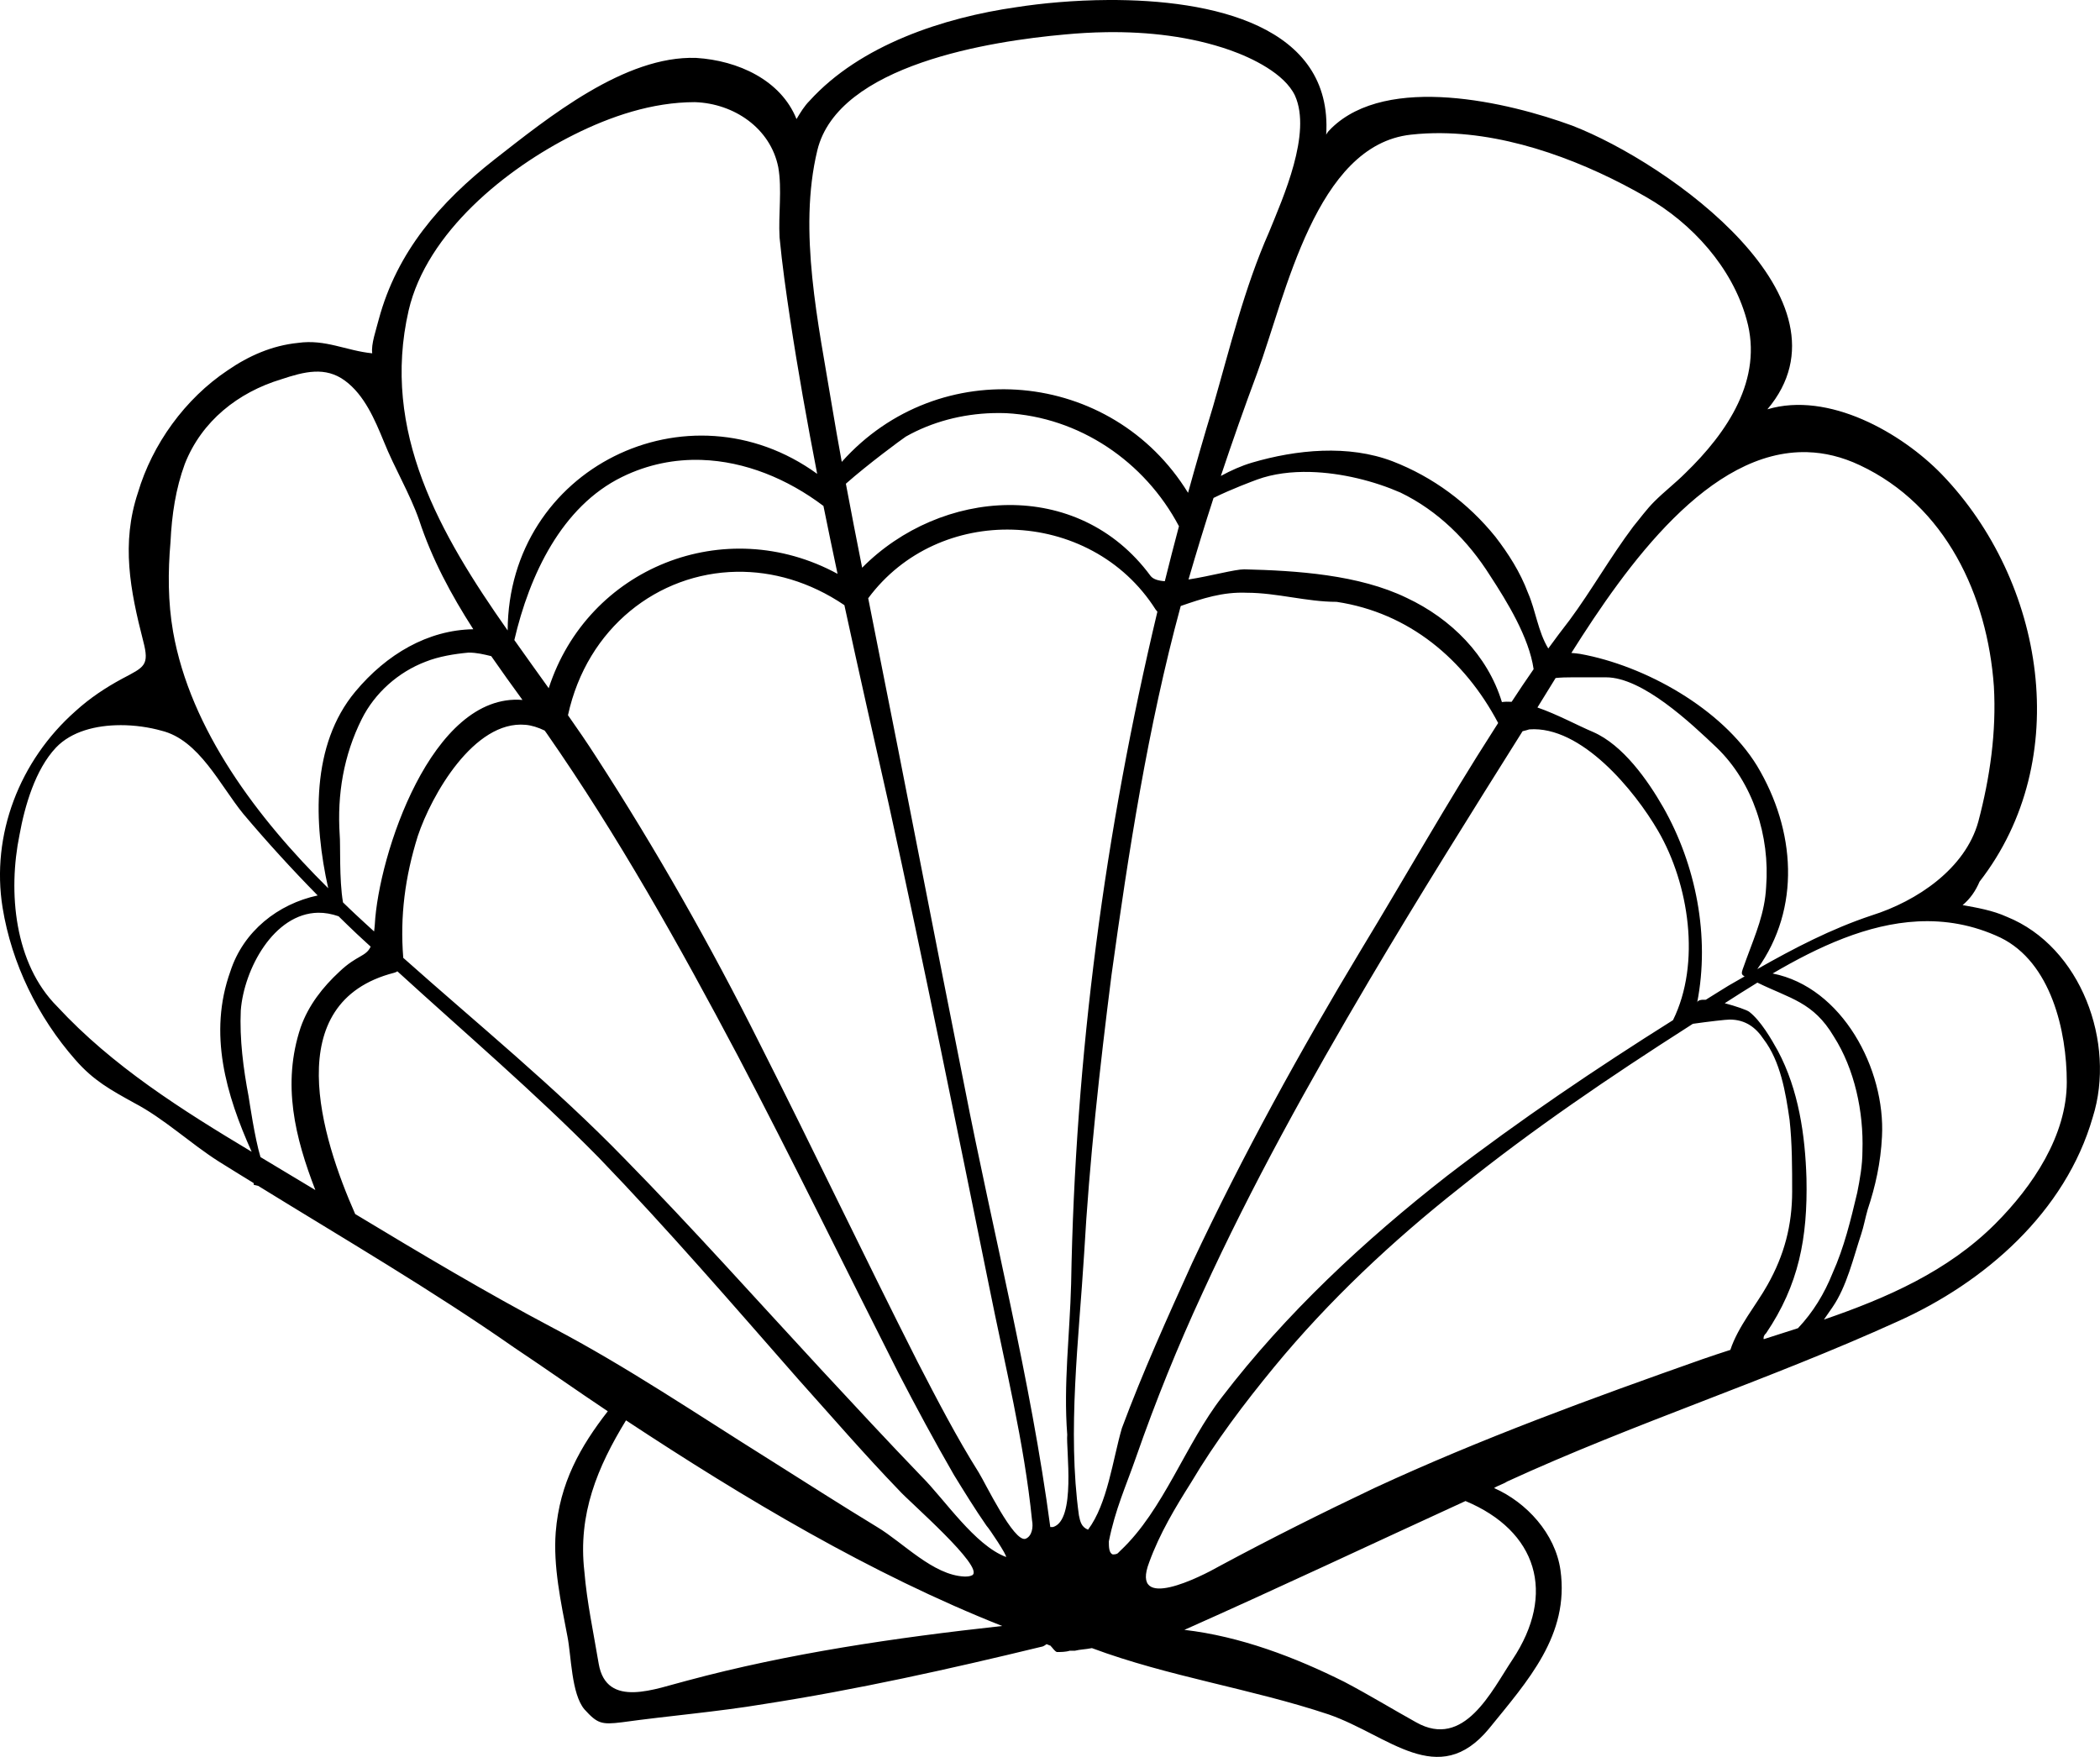 <svg xmlns="http://www.w3.org/2000/svg" viewBox="0 0 161.352 135.01"><path d="M 85.164,0 C 82.517,0.013 80.025,0.251 78.1,0.551 72.5,1.351 66.099,3.45 62.199,7.75 c -0.4,0.4 -0.7,0.9 -1,1.4 C 59.999,6.15 56.7,4.651 53.5,4.451 48,4.251 42.1,9.05 38,12.25 c -4.2,3.3 -7.5,7.101 -8.9,12.301 -0.2,0.8 -0.6,1.9 -0.5,2.6 -2,-0.2 -3.601,-1.101 -5.701,-0.801 -2,0.2 -3.798,1.002 -5.398,2.102 -3.3,2.2 -5.8,5.698 -6.9,9.398 C 9.3,41.75 10,45.35 11,49.25 c 0.5,1.9 0.098,2 -1.602,2.9 -1.3,0.7 -2.5,1.5 -3.6,2.5 -4.3,3.8 -6.5,9.5 -5.6,15.1 0.7,4.3 2.7,8.401 5.6,11.701 1.4,1.6 2.7,2.299 4.5,3.299 2.3,1.2 4.3,3.1 6.5,4.5 0.895,0.565 1.798,1.114 2.697,1.67 0.002,0.044 -0.007,0.089 0.004,0.131 0.107,0.018 0.227,0.056 0.34,0.08 6.626,4.088 13.329,7.997 19.66,12.42 2.4,1.6 4.799,3.3 7.199,4.9 -2.1,2.7 -3.7,5.499 -4,9.299 -0.2,2.6 0.4,5.4 0.9,8 0.3,1.5 0.299,4.4 1.299,5.6 1,1.1 1.3,1.2 2.9,1 3.6,-0.5 7.3,-0.798 10.9,-1.398 7.1,-1.1 14.301,-2.7 21.301,-4.4 0.1,0 0.298,-0.101 0.398,-0.201 0.1,0 0.201,0.102 0.301,0.102 0.2,0.2 0.3,0.4 0.5,0.5 0.3,0 0.7,-0.002 1,-0.102 h 0.4 c 0.4,-0.1 0.799,-0.099 1.299,-0.199 5.9,2.2 12.201,3.1 18.201,5.1 4.6,1.6 8.399,5.8 12.299,1.1 3,-3.7 6.2,-7.199 5.5,-12.199 -0.4,-2.8 -2.6,-5.201 -5.1,-6.301 0.3,-0.2 0.7,-0.3 1,-0.5 9.8,-4.5 20.1,-7.799 30,-12.299 6.7,-3 12.9,-8.401 15,-15.701 1.8,-5.7 -0.9,-13.098 -6.6,-15.398 -1.1,-0.5 -2.3,-0.7 -3.4,-0.9 0.6,-0.5 1.001,-1.101 1.301,-1.801 7.3,-9.4 5,-23.099 -2.9,-31.299 -3.1,-3.2 -8.7,-6.4 -13.4,-5 7.1,-8.4 -7.5,-18.901 -15,-21.801 -4.9,-1.8 -14.2,-4.001 -18.5,0.199 -0.2,0.2 -0.3,0.3 -0.4,0.5 C 102.423,1.95 93.105,-0.038 85.164,0 Z M 84.992,2.473 C 88.217,2.426 91.5,2.8 94.5,3.85 c 1.7,0.6 4.2,1.8 5,3.5 1.3,2.9 -0.9,7.8 -2,10.5 -1.9,4.3 -3.001,8.9 -4.301,13.4 -0.671,2.202 -1.304,4.411 -1.916,6.621 -5.844,-9.505 -19.142,-10.742 -26.607,-2.377 -0.269,-1.477 -0.53,-2.957 -0.777,-4.443 -1,-6.1 -2.6,-13.3 -1.1,-19.5 1.6,-6.6 13.4,-8.4 19,-8.9 1.05,-0.1 2.118,-0.162 3.193,-0.178 z m -31.594,5.377 c 3,0.1 5.8,2 6.4,5 0.3,1.7 -3.91e-4,3.6 0.1,5.4 0.2,2.1 0.501,4.201 0.801,6.201 0.604,4.007 1.317,7.99 2.088,11.963 -9.912,-7.19 -23.728,-0.433 -23.781,12.035 -5.19,-7.388 -9.75,-15.271 -7.607,-24.6 1.4,-6 7.501,-10.9 12.701,-13.5 2.8,-1.4 5.999,-2.5 9.299,-2.5 z m 57.346,2.383 c 5.507,0.051 11.206,2.293 15.756,4.918 3.5,2 6.599,5.4 7.699,9.4 1.3,4.6 -1.499,8.699 -4.699,11.799 -0.8,0.8 -1.6,1.401 -2.4,2.201 -0.6,0.6 -1.1,1.3 -1.6,1.9 -1.8,2.4 -3.2,4.899 -4.9,7.199 -0.56,0.721 -1.105,1.449 -1.639,2.184 -0.796,-1.311 -0.96,-2.907 -1.562,-4.283 -0.6,-1.6 -1.5,-3.001 -2.5,-4.301 -2.1,-2.6 -4.798,-4.599 -7.898,-5.799 -3.4,-1.3 -7.401,-0.9 -10.801,0.1 -0.823,0.242 -1.621,0.604 -2.396,1.023 0.889,-2.66 1.82,-5.304 2.797,-7.924 2.2,-6 4.499,-17.501 11.799,-18.301 0.775,-0.087 1.559,-0.124 2.346,-0.117 z M 24.162,28.562 C 24.975,28.525 25.75,28.7 26.5,29.25 c 1.5,1.1 2.3,3.001 3,4.701 0.8,2 1.999,4 2.699,6 0.988,3.014 2.467,5.758 4.166,8.404 -3.484,0.057 -6.661,1.909 -9.066,4.795 -3.413,4.095 -3.205,10.085 -2.08,15.109 -5.409,-5.354 -10.59,-12.174 -11.92,-19.709 -0.4,-2.3 -0.399,-4.6 -0.199,-6.9 0.1,-2.1 0.4,-4.1 1.1,-6 1.3,-3.3 4.1,-5.5 7.4,-6.5 0.9,-0.3 1.75,-0.55 2.562,-0.588 z m 52.125,3.184 c 0.337,-0.009 0.674,-0.009 1.012,0.004 5.62,0.296 10.653,3.706 13.285,8.689 -0.374,1.406 -0.736,2.815 -1.086,4.225 -0.505,-0.034 -0.903,-0.153 -1.1,-0.414 -5.597,-7.59 -16.136,-6.709 -22.156,-0.623 -0.427,-2.151 -0.848,-4.306 -1.25,-6.455 1.698,-1.501 4.234,-3.372 4.607,-3.621 2.013,-1.137 4.33,-1.739 6.688,-1.805 z m 62.582,3.002 c 1.311,0.037 2.654,0.352 4.029,1.002 6.6,3.1 9.801,10 10.301,17 0.2,3.5 -0.299,7 -1.199,10.4 -1,3.6 -4.701,6.099 -8.201,7.199 -3.095,1.032 -5.938,2.51 -8.779,4.123 3.361,-4.676 2.943,-10.685 -0.019,-15.623 -2.7,-4.4 -8.602,-7.7 -13.602,-8.6 -0.223,-0.032 -0.444,-0.057 -0.664,-0.072 4.271,-6.78 10.612,-15.645 18.135,-15.43 z M 53.91,35.344 c 3.326,0.109 6.594,1.449 9.359,3.537 0.35,1.741 0.715,3.48 1.084,5.217 -8.659,-4.704 -19.191,-0.48 -22.193,8.789 -0.881,-1.222 -1.756,-2.456 -2.641,-3.701 1.163,-5 3.635,-10.259 8.279,-12.535 1.988,-0.975 4.061,-1.374 6.111,-1.307 z m 46.775,0.926 c 2.405,0.064 4.914,0.705 6.914,1.58 2.9,1.4 5.2,3.7 6.9,6.4 1.281,1.963 2.985,4.727 3.336,7.174 -0.575,0.828 -1.139,1.662 -1.689,2.508 -0.258,-0.015 -0.51,-0.014 -0.748,0.02 -1.1,-3.6 -3.899,-6.4 -7.299,-8 -3.7,-1.8 -8.5,-2.101 -12.5,-2.201 -0.727,0 -2.604,0.523 -4.281,0.781 0.611,-2.101 1.248,-4.191 1.924,-6.268 1.422,-0.702 2.972,-1.269 3.357,-1.414 1.238,-0.45 2.643,-0.619 4.086,-0.58 z m -22.887,4.432 c 4.275,0.125 8.5,2.198 11,6.148 0.064,0.064 0.094,0.119 0.129,0.156 C 84.892,63.931 82.604,81.116 82.299,98.65 82.199,102.55 81.7,106.35 82,110.25 c -0.1,1.1 0.698,6.6 -1.102,7.1 h -0.199 c -1.5,-11.3 -4.4,-22.598 -6.6,-33.898 -2.3,-11.5 -4.501,-23 -6.801,-34.5 -0.2,-0.998 -0.391,-1.985 -0.59,-2.979 2.711,-3.656 6.921,-5.393 11.09,-5.271 z m -21.201,3.238 c 2.754,-0.046 5.624,0.765 8.281,2.564 1.111,5.123 2.266,10.236 3.42,15.346 2.7,12.3 5.201,24.7 7.701,37 1.2,6 2.699,12 3.299,18 0.1,0.5 0,1.2 -0.5,1.4 -0.9,0.3 -3.1,-4.3 -3.6,-5.1 -1.7,-2.7 -3.199,-5.6 -4.699,-8.5 C 66.4,96.55 62.498,88.35 58.398,80.25 c -3.8,-7.6 -8,-15 -12.6,-22.1 -0.679,-1.059 -1.409,-2.121 -2.158,-3.188 1.47,-6.745 6.933,-10.922 12.957,-11.023 z m 39.201,1.611 c 2.3,0 4.6,0.699 6.9,0.699 5.558,0.834 9.826,4.416 12.412,9.311 -0.103,0.164 -0.21,0.325 -0.312,0.49 -3.6,5.6 -6.799,11.3 -10.199,16.9 -4.7,7.8 -9.1,15.8 -13,24.1 -1.9,4.2 -3.8,8.399 -5.4,12.699 -0.7,2.4 -1.1,5.801 -2.6,7.801 -0.5,-0.2 -0.601,-0.6 -0.701,-1.1 -0.9,-6.5 3.9e-4,-13.602 0.4,-20.102 0.4,-7.1 1.2,-14.298 2.1,-21.398 1.3,-9.4 2.801,-19.101 5.301,-28.301 0.008,-0.027 0.016,-0.055 0.023,-0.082 1.64,-0.568 3.208,-1.095 5.076,-1.018 z M 36,50.15 c 0.642,0 1.197,0.14 1.744,0.273 0.777,1.126 1.587,2.246 2.4,3.365 -6.99,-0.567 -11.067,11.967 -11.346,17.262 -0.014,0.21 -0.036,0.359 -0.055,0.529 C 28.262,71.138 27.776,70.699 27.299,70.25 26.984,69.961 26.669,69.645 26.354,69.346 26.05,67.579 26.17,64.855 26.1,64.15 c -0.2,-3.1 0.299,-6.1 1.699,-8.9 1,-2 2.8,-3.6 4.9,-4.4 1,-0.4 2.201,-0.599 3.301,-0.699 z m 84.799,1.9 h 2.6 c 2.8,0 6.5,3.5 8.5,5.4 2.8,2.7 4.101,6.799 3.801,10.699 -0.1,2 -0.8,3.6 -1.5,5.5 -0.348,1.044 -0.538,1.17 -0.156,1.385 -0.414,0.239 -0.828,0.472 -1.244,0.715 -0.581,0.353 -1.155,0.721 -1.734,1.078 -0.375,-0.017 -0.64,0.04 -0.666,0.223 1,-5.1 -0.1,-10.6 -2.6,-15 -1.2,-2.1 -3.1,-4.801 -5.4,-5.801 -1.165,-0.49 -2.743,-1.353 -4.273,-1.881 0.025,-0.04 0.049,-0.08 0.074,-0.119 0.394,-0.634 0.866,-1.401 1.324,-2.146 0.402,-0.043 0.819,-0.053 1.275,-0.053 z m -80.43,3.648 c 0.484,0.043 0.979,0.201 1.48,0.443 0.05,0.07 0.1,0.137 0.15,0.207 5.5,7.9 10.199,16.301 14.699,24.801 4.2,8 8.201,16.201 12.301,24.301 1.4,2.7 2.799,5.298 4.299,7.898 0.8,1.3 1.6,2.6 2.5,3.9 0.2,0.2 1.6,2.3 1.5,2.4 -2.4,-0.9 -4.7,-4.399 -6.5,-6.199 -2.6,-2.7 -5.099,-5.401 -7.699,-8.201 C 58.1,99.85 53.2,94.351 48,89.051 42.657,83.544 36.71,78.707 30.984,73.607 30.725,70.398 31.124,67.371 32.1,64.25 c 1.05,-3.15 4.32,-8.904 8.27,-8.551 z m -31.131,0.027 c 1.117,-0.003 2.223,0.161 3.16,0.424 2.9,0.7 4.501,4.2 6.301,6.4 1.81,2.146 3.719,4.238 5.709,6.264 -3.039,0.651 -5.706,2.737 -6.709,5.836 -1.712,4.775 -0.334,9.468 1.637,13.861 C 13.968,85.294 8.625,81.921 4.398,77.35 1.098,74.05 0.6,68.55 1.5,64.15 c 0.4,-2.2 1.199,-4.999 2.799,-6.699 1.188,-1.25 3.078,-1.72 4.939,-1.725 z M 117.5,56.051 c 4,-0.3 8.098,4.699 9.898,7.799 2.379,4.092 3.304,10.174 1.146,14.545 -5.936,3.733 -11.774,7.675 -17.346,11.955 -6.4,5 -12.401,10.6 -17.301,17 -2.8,3.6 -4.499,8.701 -7.799,11.801 l -0.201,0.199 c -0.1,0.1 -0.298,0.102 -0.398,0.102 -0.3,-0.1 -0.301,-0.6 -0.301,-1 0.5,-2.5 1.3,-4.2 2.1,-6.5 1.5,-4.3 3.2,-8.502 5.1,-12.602 3.8,-8.3 8.201,-16.2 12.801,-24 3.812,-6.445 7.795,-12.804 11.787,-19.158 0.19,-0.048 0.463,-0.115 0.514,-0.141 z M 24.457,70.141 c 0.495,-0.007 1.017,0.085 1.557,0.271 0.46,0.448 0.916,0.899 1.385,1.338 0.354,0.337 0.723,0.662 1.08,0.996 -0.365,0.785 -1.049,0.644 -2.379,1.904 -1.3,1.2 -2.4,2.601 -3,4.301 -1.455,4.365 -0.423,8.481 1.129,12.5 -0.775,-0.469 -1.556,-0.933 -2.33,-1.4 -0.627,-0.374 -1.256,-0.757 -1.885,-1.133 C 19.57,87.444 19.173,84.691 19.1,84.25 18.7,82.15 18.4,79.85 18.5,77.65 c 0.244,-3.169 2.532,-7.46 5.957,-7.51 z m 122.893,0.666 c 2.1,-0.106 4.225,0.244 6.35,1.244 3.9,1.9 5.1,7.2 5.1,11.1 0,4.1 -2.6,8 -5.5,10.9 -3.644,3.644 -8.324,5.694 -13.16,7.354 0.23,-0.332 0.484,-0.689 0.66,-0.953 1.1,-1.6 1.601,-3.802 2.201,-5.602 0.2,-0.6 0.3,-1.198 0.5,-1.898 0.6,-1.8 1,-3.602 1.1,-5.602 0.278,-5.191 -3.056,-11.487 -8.402,-12.541 3.531,-2.071 7.298,-3.807 11.152,-4.002 z M 30.533,74.643 C 35.717,79.377 41.094,83.962 46,88.951 c 5.3,5.5 10.299,11.3 15.299,17 2.6,2.9 5.101,5.8 7.801,8.6 0.7,0.8 6.6,5.9 5.6,6.5 -0.2,0.1 -0.4,0.1 -0.6,0.1 -2.4,-0.1 -4.701,-2.601 -6.701,-3.801 -2.8,-1.7 -5.599,-3.499 -8.299,-5.199 C 53.5,108.65 48.2,105.051 42.5,102.051 37.346,99.326 32.308,96.322 27.291,93.295 24.705,87.445 21.42,77.019 30.299,74.75 c 0.084,-0.021 0.161,-0.063 0.234,-0.107 z m 104.494,0.867 c 2.526,1.24 4.3,1.489 5.871,4.141 1.6,2.5 2.301,5.801 2.201,8.801 0,1.1 -0.2,2.199 -0.4,3.199 -0.5,2.1 -1,4.199 -1.9,6.199 -0.624,1.56 -1.495,2.995 -2.652,4.217 -0.879,0.284 -1.754,0.568 -2.631,0.844 -0.003,-0.022 -0.016,-0.038 -0.016,-0.061 0,-0.2 0.099,-0.298 0.199,-0.398 2.5,-3.7 3.2,-7.3 3.1,-11.9 -0.1,-3.3 -0.599,-6.801 -2.199,-9.801 -0.5,-0.9 -1.301,-2.3 -2.201,-3 -0.183,-0.137 -1.024,-0.433 -1.881,-0.656 0.819,-0.529 1.658,-1.062 2.51,-1.584 z m -2.129,2.84 c 1.2,0 2.002,0.6 2.602,1.5 1.3,1.7 1.7,4.101 2,6.201 0.2,1.8 0.199,3.7 0.199,5.5 0,2.6 -0.6,4.899 -1.9,7.199 -0.829,1.492 -2.263,3.193 -2.848,4.984 -0.722,0.235 -1.446,0.469 -2.152,0.717 -8.5,3 -16.999,6.098 -25.199,9.898 -4,1.9 -8,3.9 -11.9,6 -1.4,0.8 -6.9,3.601 -5.4,-0.299 0.8,-2.2 2.001,-4.2 3.201,-6.1 1.9,-3.2 4.098,-6.1 6.398,-8.9 C 102.098,99.951 106.999,95.35 112.199,91.25 c 5.6,-4.5 11.5,-8.5 17.6,-12.4 0.087,-0.055 0.18,-0.118 0.268,-0.174 1.197,-0.171 2.554,-0.326 2.832,-0.326 z M 48.1,109.15 c 9.1,6 18.8,11.801 28.9,15.801 -8.2,0.9 -16.401,2.099 -24.201,4.199 -2.4,0.6 -6.199,2.199 -6.799,-1.301 -0.4,-2.4 -0.902,-4.7 -1.102,-7.1 -0.5,-4.4 1.001,-8 3.201,-11.6 z m 64.5,6.199 c 5.5,2.3 7,7.101 3.6,12.201 -1.6,2.4 -3.7,6.899 -7.4,4.799 -1.8,-1 -3.6,-2.1 -5.5,-3.1 -3.8,-1.9 -7.999,-3.5 -12.299,-4 7.2,-3.2 14.4,-6.6 21.6,-9.9 z"></path></svg>